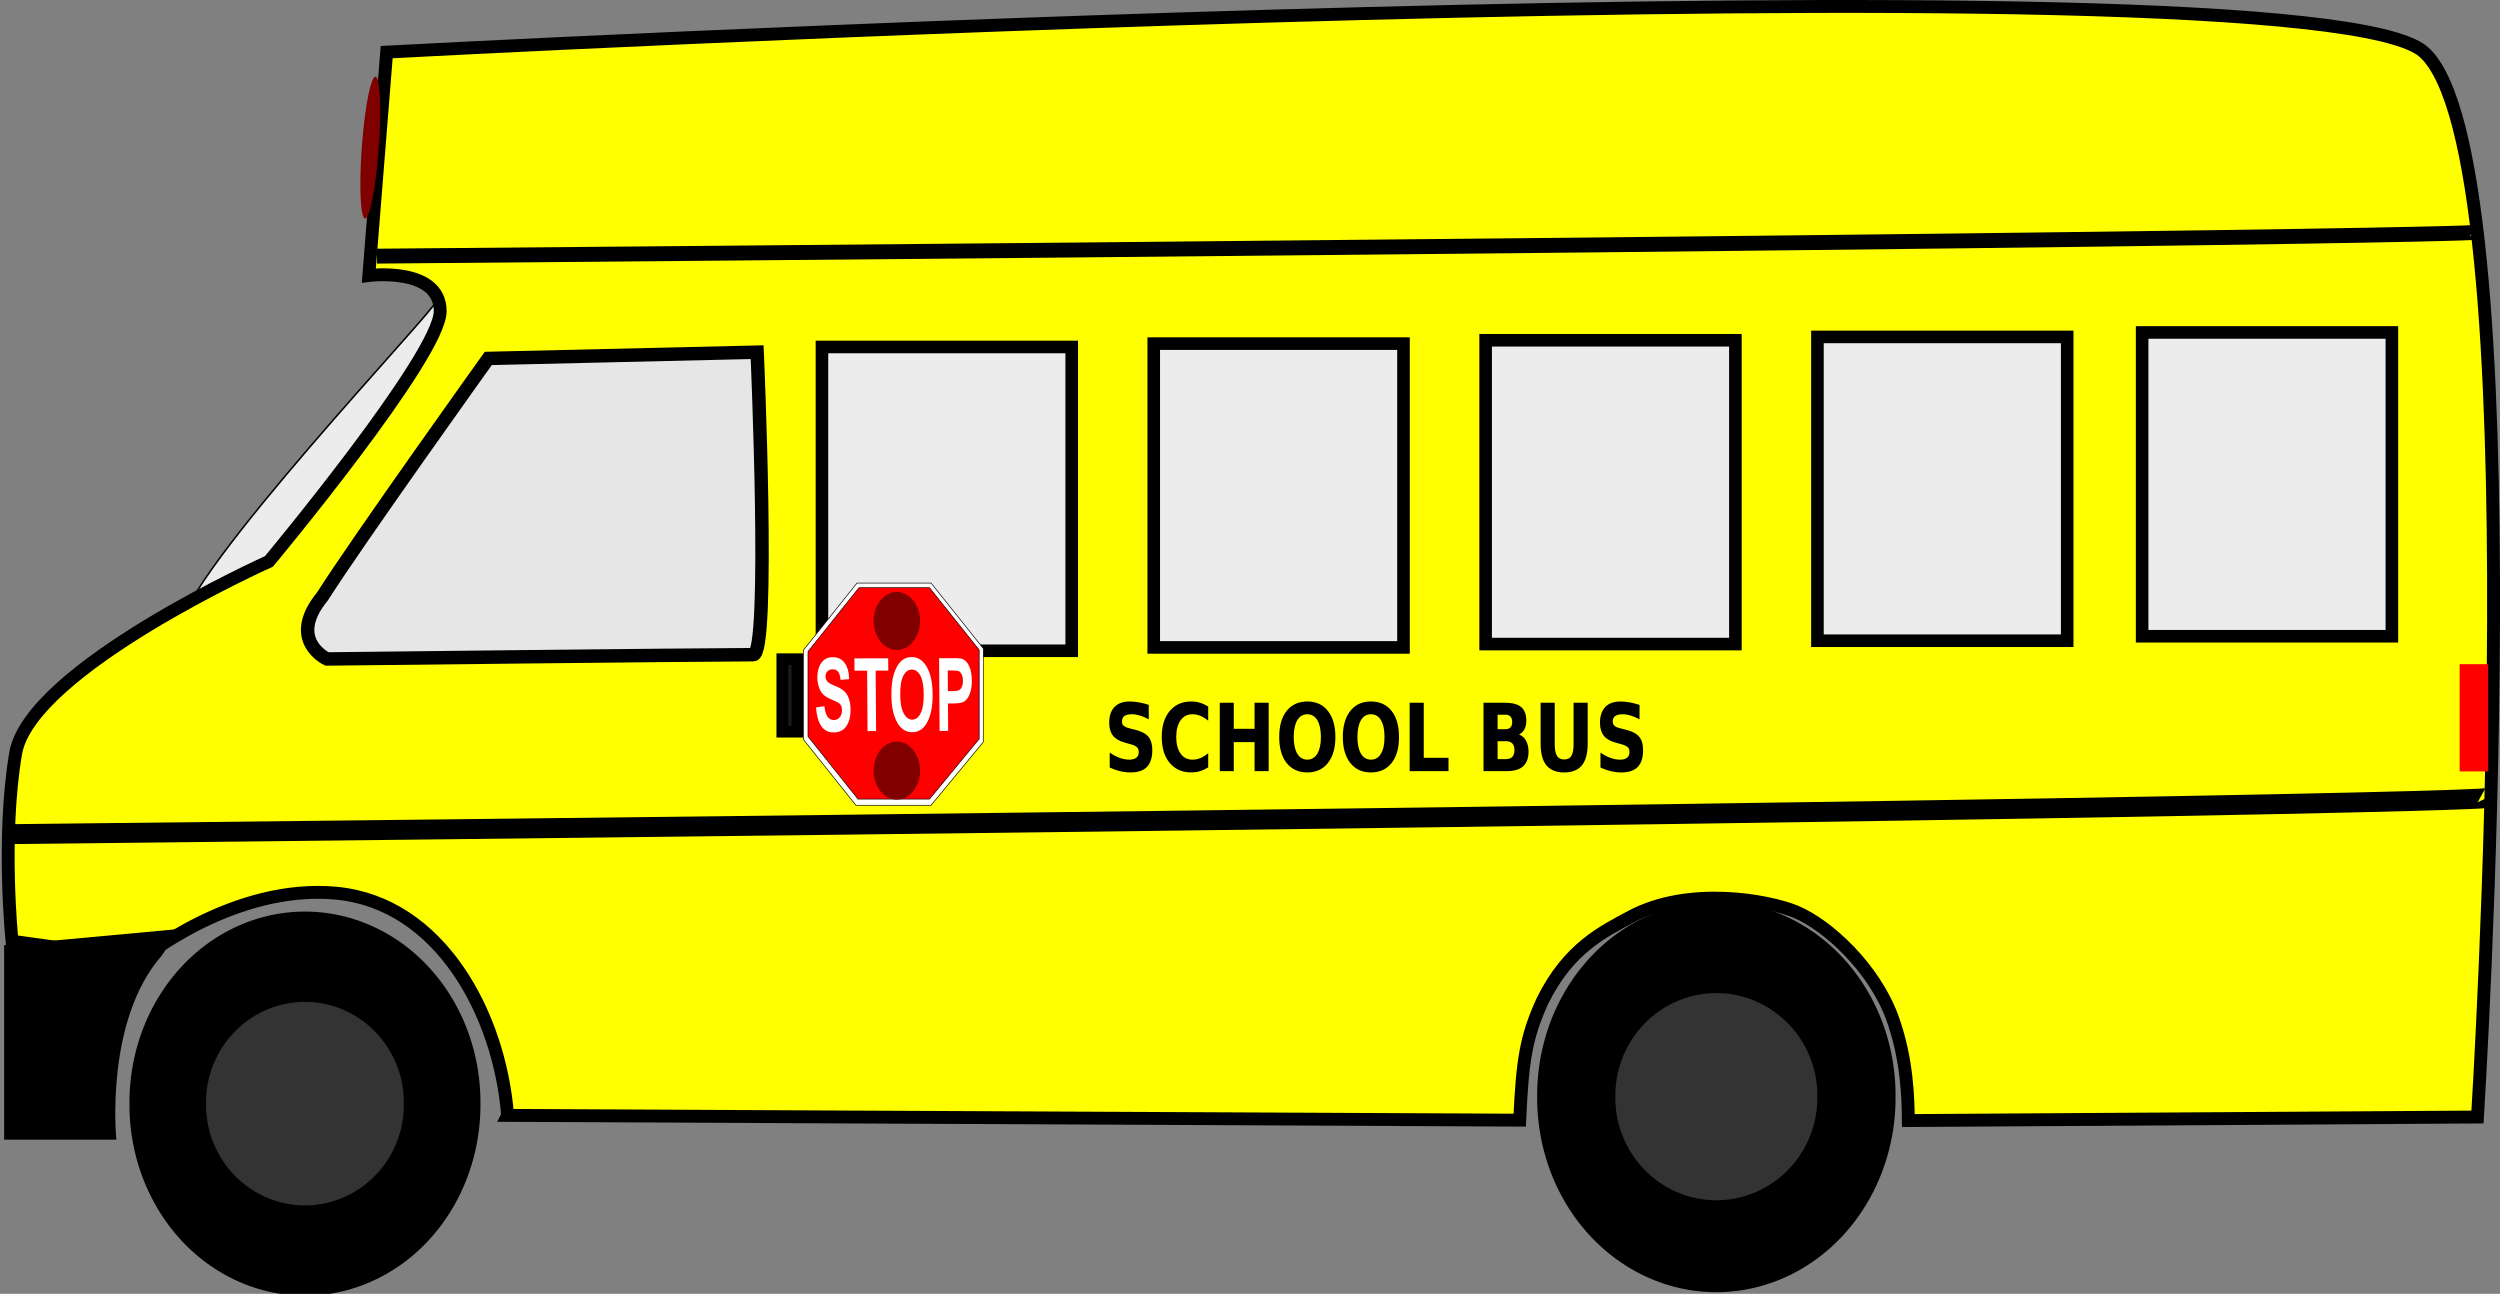 <?xml version="1.0" encoding="UTF-8" standalone="no"?>
<!-- Created with Inkscape (http://www.inkscape.org/) -->
<svg
    xmlns:inkscape="http://www.inkscape.org/namespaces/inkscape"
    xmlns:rdf="http://www.w3.org/1999/02/22-rdf-syntax-ns#"
    xmlns="http://www.w3.org/2000/svg"
    xmlns:cc="http://creativecommons.org/ns#"
    xmlns:dc="http://purl.org/dc/elements/1.1/"
    xmlns:sodipodi="http://sodipodi.sourceforge.net/DTD/sodipodi-0.dtd"
    xmlns:svg="http://www.w3.org/2000/svg"
    xmlns:ns1="http://sozi.baierouge.fr"
    xmlns:xlink="http://www.w3.org/1999/xlink"
    id="svg2"
    sodipodi:docname="SchoolBus.svg"
    inkscape:export-filename="/Users/schoolfreeware/Desktop/S4m_Pics/SchoolBus.png"
    viewBox="0 0 246.46 127.55"
    sodipodi:version="0.32"
    inkscape:export-xdpi="90"
    version="1.0"
    inkscape:output_extension="org.inkscape.output.svg.inkscape"
    inkscape:export-ydpi="90"
    inkscape:version="0.46"
  >
  <rect x="0" y="0" width="246.46" height="127.55" fill="#808080" stroke="none"/>
  <sodipodi:namedview
      id="base"
      bordercolor="#666666"
      inkscape:pageshadow="2"
      guidetolerance="10.0"
      pagecolor="#ffffff"
      gridtolerance="10.0"
      inkscape:guide-bbox="true"
      inkscape:zoom="2.9996796"
      objecttolerance="10.0"
      borderopacity="1.0"
      inkscape:current-layer="svg2"
      inkscape:cx="168.32929"
      inkscape:cy="65.270413"
      inkscape:window-y="40"
      inkscape:window-x="455"
      inkscape:window-height="822"
      showgrid="false"
      inkscape:pageopacity="0.0"
      inkscape:window-width="1339"
      showguides="true"
  />
  <path
      id="path3264"
      sodipodi:nodetypes="cscccc"
      style="fill-rule:evenodd;stroke:#000000;stroke-width:.155px;fill:#ececec"
      d="m42.912 29.806c0.266 0.479-24.918 26.872-25.179 32.249-0.595 12.242 29.471-26.885 28.472-28.089l-1.646-3.744-1.647-0.416z"
  />
  <path
      id="path3260"
      sodipodi:nodetypes="cccsssccsccscsccsc"
      style="fill-rule:evenodd;stroke:#000000;stroke-width:1.269;fill:#ffff00"
      d="m50.042 109.96l99.778 0.47c0.27-5.95 0.62-8.2 2.25-11.772 2.57-5.22 6.05-6.841 8.62-8.235 5.8-3.157 13.72-1.629 16.34-0.541 3.25 1.357 7.76 5.633 9.51 10.418 1.49 4.07 1.57 8.01 1.59 10.17l56.11-0.35s5.98-94.853-5.28-104.98c-11.25-10.133-200.84-0.003-200.84-0.003l-1.76 22.022s7.035-0.881 7.035 3.523c0 4.405-16.884 24.665-16.884 24.665s-23.566 10.57-24.973 18.939c-1.407 8.368-0.352 18.498-0.352 18.498l12.755 1.786s9.085-7.484 19.235-6.512c10.182 0.976 16.07 11.868 16.866 21.902z"
  />
  <path
      id="path3280"
      sodipodi:nodetypes="cccccc"
      style="fill-rule:evenodd;stroke:#000000;stroke-width:.166px;fill:#000000"
      d="m0.491 93.252v19.018h10.892s-1.172-11.67 4.514-18.137l1.631-2.453-17.037 1.572z"
  />
  <path
      id="path2384"
      sodipodi:rx="142.37938"
      sodipodi:ry="128.23572"
      style="stroke:#000000;stroke-width:79.476;fill:#333333"
      sodipodi:type="arc"
      d="m480.88 852.67a142.38 128.24 0 1 1 -284.75 0 142.38 128.24 0 1 1 284.75 0z"
      transform="matrix(.095 0 0 -.112 -2.094 204.3)"
      sodipodi:cy="852.67401"
      sodipodi:cx="338.50461"
  />
  <path
      id="path3254"
      sodipodi:rx="142.37938"
      sodipodi:ry="128.23572"
      style="stroke:#000000;stroke-width:79.476;fill:#333333"
      sodipodi:type="arc"
      d="m480.88 852.67a142.38 128.24 0 1 1 -284.75 0 142.38 128.24 0 1 1 284.75 0z"
      transform="matrix(.097 0 0 -.114 136.37 205.32)"
      sodipodi:cy="852.67401"
      sodipodi:cx="338.50461"
  />
  <path
      id="path3266"
      style="stroke:#000000;stroke-width:1.468;fill:none"
      d="m37.166 25.252c207.33-1.743 206.97-2.353 206.97-2.353"
  />
  <rect
      id="rect3268"
      style="stroke:#000000;stroke-width:1.24;fill:#ececec"
      height="29.95"
      width="24.622"
      y="34.206"
      x="81.032"
  />
  <rect
      id="rect3272"
      style="stroke:#000000;stroke-width:1.24;fill:#ececec"
      height="29.95"
      width="24.622"
      y="33.875"
      x="113.74"
  />
  <rect
      id="rect3274"
      style="stroke:#000000;stroke-width:1.24;fill:#ececec"
      height="29.95"
      width="24.622"
      y="33.545"
      x="146.46"
  />
  <rect
      id="rect3276"
      style="stroke:#000000;stroke-width:1.24;fill:#ececec"
      height="29.95"
      width="24.622"
      y="33.215"
      x="179.17"
  />
  <rect
      id="rect3278"
      style="stroke:#000000;stroke-width:1.24;fill:#ececec"
      height="29.95"
      width="24.622"
      y="32.774"
      x="211.18"
  />
  <path
      id="path3282"
      style="stroke:#000000;stroke-width:.148px;fill:none"
      d="m1.889 92.344z"
  />
  <path
      id="path3284"
      style="stroke:#000000;stroke-width:1.962;fill:none"
      d="m0.981 82.233c244.6-2.639 244.17-3.562 244.17-3.562"
  />
  <path
      id="path2734"
      style="fill-rule:evenodd;stroke:#000000;stroke-width:.065px;fill:#ffffff"
      d="m96.936 73.159v-9.233l-5.148-6.446h-7.304l-5.287 6.62v8.798l5.183 6.489h6.017 1.391l5.148-6.228z"
  />
  <path
      id="path2715"
      style="fill-rule:evenodd;stroke:#000000;stroke-width:.061px;fill:#ff0000"
      d="m96.529 72.852v-8.783l-4.897-6.132h-6.948l-5.029 6.297v8.369l4.929 6.173h5.724 1.324l4.897-5.924z"
  />
  <path
      id="text2717"
      style="fill:#ffffff"
      d="m80.443 69.75l0.826-0.139c0.099 0.916 0.406 1.374 0.923 1.373 0.255-0.001 0.456-0.094 0.601-0.28 0.145-0.19 0.217-0.423 0.215-0.7-0.001-0.163-0.027-0.302-0.079-0.416s-0.131-0.206-0.236-0.278c-0.105-0.075-0.359-0.198-0.763-0.37-0.361-0.152-0.626-0.318-0.795-0.497-0.168-0.179-0.303-0.413-0.405-0.703-0.1-0.294-0.151-0.608-0.153-0.944-0.003-0.391 0.058-0.743 0.181-1.057 0.126-0.313 0.3-0.55 0.522-0.71s0.497-0.24 0.825-0.241c0.493-0.001 0.879 0.185 1.158 0.56 0.28 0.374 0.43 0.91 0.45 1.608l-0.847 0.065c-0.039-0.385-0.121-0.653-0.246-0.806-0.124-0.153-0.3-0.23-0.528-0.229-0.228 0-0.403 0.068-0.525 0.202s-0.183 0.3-0.182 0.499c0.002 0.195 0.059 0.36 0.171 0.493 0.113 0.134 0.37 0.28 0.774 0.439 0.426 0.172 0.735 0.354 0.924 0.546 0.192 0.188 0.339 0.434 0.441 0.737 0.102 0.3 0.154 0.665 0.157 1.095 0.004 0.623-0.129 1.146-0.401 1.571-0.269 0.424-0.694 0.637-1.276 0.638-1.027 0.002-1.605-0.816-1.732-2.456m5.08 2.322l-0.04-5.956-1.245 0.002-0.008-1.212 3.331-0.008 0.008 1.213-1.242 0.003 0.04 5.956-0.844 0.002m2.351-3.546c-0.005-0.854 0.079-1.557 0.255-2.108 0.178-0.554 0.411-0.967 0.7-1.239 0.289-0.271 0.64-0.407 1.054-0.408 0.6-0.001 1.09 0.319 1.471 0.96 0.383 0.642 0.579 1.556 0.587 2.743 0.008 1.199-0.186 2.137-0.582 2.813-0.347 0.597-0.822 0.896-1.424 0.898-0.607 0.001-1.087-0.293-1.442-0.882-0.405-0.674-0.611-1.6-0.619-2.777m0.872-0.05c0.005 0.824 0.121 1.444 0.347 1.857 0.226 0.41 0.504 0.615 0.834 0.614 0.333 0 0.607-0.205 0.823-0.613 0.215-0.411 0.321-1.04 0.315-1.888-0.005-0.831-0.117-1.445-0.333-1.843-0.214-0.397-0.493-0.595-0.838-0.595-0.344 0.001-0.623 0.202-0.836 0.604-0.214 0.401-0.318 1.022-0.312 1.864m3.881 3.581l-0.047-7.169 1.36-0.003c0.507-0.001 0.838 0.032 0.994 0.1 0.25 0.111 0.456 0.347 0.619 0.708 0.165 0.362 0.25 0.828 0.253 1.398 0.004 0.519-0.063 0.954-0.2 1.306-0.137 0.349-0.31 0.596-0.519 0.74-0.208 0.141-0.568 0.211-1.079 0.212l-0.555 0.002 0.018 2.704-0.844 0.002m0.805-5.958l0.013 2.034 0.467-0.001c0.314-0.001 0.527-0.032 0.638-0.094 0.114-0.062 0.206-0.173 0.277-0.333 0.071-0.164 0.106-0.362 0.104-0.597-0.002-0.238-0.04-0.439-0.116-0.601-0.075-0.163-0.168-0.272-0.277-0.328-0.11-0.055-0.341-0.082-0.695-0.081l-0.411 0.001"
  />
  <rect
      id="rect3369"
      style="stroke:#000000;stroke-width:1.149;fill:#1a1a1a"
      height="7.149"
      width="1.488"
      y="64.985"
      x="77.122"
  />
  <rect
      id="rect3371"
      style="stroke-width:0;fill:#ff0000"
      height="10.571"
      width="2.814"
      y="65.477"
      x="242.48"
  />
  <path
      id="path3373"
      sodipodi:rx="17.335184"
      sodipodi:ry="17.335184"
      style="stroke-width:0;fill:#800000"
      sodipodi:type="arc"
      d="m773.42 535.28a17.335 17.335 0 1 1 -34.67 0 17.335 17.335 0 1 1 34.67 0z"
      transform="matrix(.132 0 0 .165 -11.389 -27.106)"
      sodipodi:cy="535.2771"
      sodipodi:cx="756.08075"
  />
  <path
      id="path3375"
      sodipodi:rx="17.335184"
      sodipodi:ry="17.335184"
      style="stroke-width:0;fill:#800000"
      sodipodi:type="arc"
      d="m773.42 535.28a17.335 17.335 0 1 1 -34.67 0 17.335 17.335 0 1 1 34.67 0z"
      inkscape:transform-center-x="-2.2862767"
      inkscape:transform-center-y="2.8627855"
      transform="matrix(.132 0 0 .165 -11.389 -12.352)"
      sodipodi:cy="535.2771"
      sodipodi:cx="756.08075"
  />
  <path
      id="path3377"
      sodipodi:nodetypes="cscccc"
      style="fill-rule:evenodd;stroke:#000000;stroke-width:1.325;fill:#e6e6e6"
      d="m74.642 34.719s1.311 29.822-0.381 29.822c-4.86 0-42.027 0.423-42.027 0.423s-3.976-1.852-0.442-6.173c3.534-5.555 16.345-23.455 16.345-23.455l26.505-0.617z"
  />
  <path
      id="flowRoot3379"
      style="fill:#000000"
      d="m113.25 69.488v1.427c-0.3-0.165-0.59-0.29-0.87-0.374-0.28-0.085-0.55-0.127-0.8-0.127-0.33 0-0.57 0.057-0.73 0.172-0.16 0.114-0.24 0.292-0.24 0.533 0 0.18 0.05 0.322 0.16 0.424 0.11 0.099 0.3 0.185 0.58 0.258l0.59 0.149c0.6 0.15 1.03 0.379 1.28 0.686s0.38 0.744 0.38 1.309c0 0.744-0.18 1.298-0.53 1.662-0.35 0.362-0.89 0.542-1.61 0.542-0.34 0-0.69-0.041-1.03-0.122s-0.69-0.201-1.03-0.361v-1.468c0.34 0.229 0.67 0.402 0.99 0.52 0.32 0.114 0.64 0.171 0.93 0.171 0.31 0 0.54-0.063 0.7-0.189 0.16-0.127 0.24-0.307 0.24-0.542 0-0.211-0.05-0.374-0.17-0.488-0.1-0.114-0.32-0.217-0.65-0.307l-0.54-0.149c-0.53-0.145-0.93-0.375-1.18-0.691s-0.37-0.742-0.37-1.278c0-0.671 0.17-1.188 0.52-1.549s0.84-0.542 1.49-0.542c0.3 0 0.6 0.029 0.92 0.086 0.31 0.054 0.63 0.137 0.97 0.248m5.86 6.16c-0.26 0.165-0.52 0.29-0.8 0.375-0.28 0.084-0.57 0.126-0.87 0.126-0.89 0-1.6-0.313-2.13-0.939-0.52-0.629-0.78-1.481-0.78-2.556 0-1.078 0.26-1.93 0.78-2.556 0.53-0.629 1.24-0.944 2.13-0.944 0.3 0 0.59 0.042 0.87 0.127 0.28 0.084 0.54 0.209 0.8 0.375v1.395c-0.26-0.22-0.52-0.381-0.77-0.483-0.25-0.103-0.51-0.154-0.78-0.154-0.5 0-0.89 0.199-1.17 0.596-0.29 0.398-0.43 0.946-0.43 1.644 0 0.695 0.14 1.242 0.43 1.639 0.28 0.398 0.67 0.596 1.17 0.596 0.27 0 0.53-0.051 0.78-0.153 0.25-0.103 0.51-0.264 0.77-0.483v1.395m1.14-6.372h1.38v2.57h2.05v-2.57h1.39v6.742h-1.39v-2.858h-2.05v2.858h-1.38v-6.742m8.63 1.138c-0.42 0-0.75 0.196-0.99 0.587-0.23 0.392-0.35 0.943-0.35 1.653 0 0.707 0.12 1.257 0.35 1.648 0.24 0.392 0.57 0.587 0.99 0.587s0.75-0.195 0.99-0.587c0.23-0.391 0.35-0.941 0.35-1.648 0-0.71-0.12-1.261-0.35-1.653-0.24-0.391-0.57-0.587-0.99-0.587m0-1.26c0.86 0 1.54 0.31 2.03 0.931 0.49 0.62 0.74 1.476 0.74 2.569 0 1.09-0.25 1.945-0.74 2.565s-1.17 0.93-2.03 0.93-1.54-0.31-2.04-0.93c-0.49-0.62-0.73-1.475-0.73-2.565 0-1.093 0.24-1.949 0.73-2.569 0.5-0.621 1.18-0.931 2.04-0.931m6.27 1.26c-0.42 0-0.75 0.196-0.98 0.587-0.23 0.392-0.35 0.943-0.35 1.653 0 0.707 0.12 1.257 0.35 1.648 0.23 0.392 0.56 0.587 0.98 0.587 0.43 0 0.76-0.195 0.99-0.587 0.24-0.391 0.35-0.941 0.35-1.648 0-0.71-0.11-1.261-0.35-1.653-0.23-0.391-0.56-0.587-0.99-0.587m0-1.26c0.87 0 1.55 0.31 2.04 0.931 0.49 0.62 0.73 1.476 0.73 2.569 0 1.09-0.24 1.945-0.73 2.565s-1.17 0.93-2.04 0.93c-0.86 0-1.54-0.31-2.03-0.93s-0.74-1.475-0.74-2.565c0-1.093 0.25-1.949 0.74-2.569 0.49-0.621 1.17-0.931 2.03-0.931m3.82 0.122h1.39v5.428h2.44v1.314h-3.83v-6.742m9.44 2.61c0.22 0 0.39-0.06 0.5-0.18 0.11-0.121 0.17-0.298 0.17-0.533 0-0.232-0.06-0.408-0.17-0.529-0.11-0.123-0.28-0.185-0.5-0.185h-0.77v1.427h0.77m0.05 2.949c0.28 0 0.49-0.074 0.63-0.221 0.14-0.148 0.21-0.37 0.21-0.669 0-0.292-0.07-0.51-0.21-0.654-0.14-0.148-0.35-0.222-0.63-0.222h-0.82v1.766h0.82m1.29-2.425c0.3 0.109 0.53 0.309 0.69 0.601s0.25 0.65 0.25 1.074c0 0.651-0.18 1.135-0.53 1.455-0.35 0.319-0.88 0.478-1.6 0.478h-2.31v-6.742h2.09c0.75 0 1.29 0.142 1.62 0.425 0.34 0.283 0.51 0.736 0.51 1.359 0 0.328-0.06 0.608-0.19 0.84-0.12 0.229-0.3 0.399-0.53 0.51m2.13-3.134h1.39v4.042c0 0.557 0.07 0.956 0.22 1.196 0.14 0.238 0.38 0.357 0.71 0.357s0.57-0.119 0.71-0.357c0.15-0.24 0.22-0.639 0.22-1.196v-4.042h1.39v4.042c0 0.954-0.19 1.665-0.57 2.131-0.38 0.467-0.97 0.7-1.75 0.7s-1.36-0.233-1.75-0.7c-0.38-0.466-0.57-1.177-0.57-2.131v-4.042m9.75 0.212v1.427c-0.3-0.165-0.59-0.29-0.87-0.374-0.28-0.085-0.54-0.127-0.79-0.127-0.34 0-0.58 0.057-0.74 0.172-0.16 0.114-0.24 0.292-0.24 0.533 0 0.18 0.05 0.322 0.16 0.424 0.11 0.099 0.3 0.185 0.59 0.258l0.59 0.149c0.6 0.15 1.02 0.379 1.27 0.686 0.26 0.307 0.38 0.744 0.38 1.309 0 0.744-0.17 1.298-0.53 1.662-0.35 0.362-0.89 0.542-1.61 0.542-0.34 0-0.68-0.041-1.03-0.122-0.34-0.081-0.69-0.201-1.03-0.361v-1.468c0.34 0.229 0.68 0.402 1 0.52 0.32 0.114 0.63 0.171 0.93 0.171s0.53-0.063 0.69-0.189c0.16-0.127 0.24-0.307 0.24-0.542 0-0.211-0.05-0.374-0.16-0.488s-0.33-0.217-0.65-0.307l-0.54-0.149c-0.54-0.145-0.94-0.375-1.19-0.691-0.24-0.316-0.37-0.742-0.37-1.278 0-0.671 0.18-1.188 0.52-1.549 0.35-0.361 0.85-0.542 1.5-0.542 0.29 0 0.6 0.029 0.91 0.086 0.31 0.054 0.63 0.137 0.97 0.248"
  />
  <path
      id="path2404"
      sodipodi:rx="0.33336893"
      sodipodi:ry="6.3340096"
      style="stroke-width:0;fill:#800000"
      sodipodi:type="arc"
      d="m-68.674 77.648a0.333 6.334 0 1 1 -0.667 0 0.333 6.334 0 1 1 0.667 0z"
      transform="matrix(2.493 .184 -.081 1.102 214.83 -58.321)"
      sodipodi:cy="77.648262"
      sodipodi:cx="-69.00737"
  />
</svg
>

